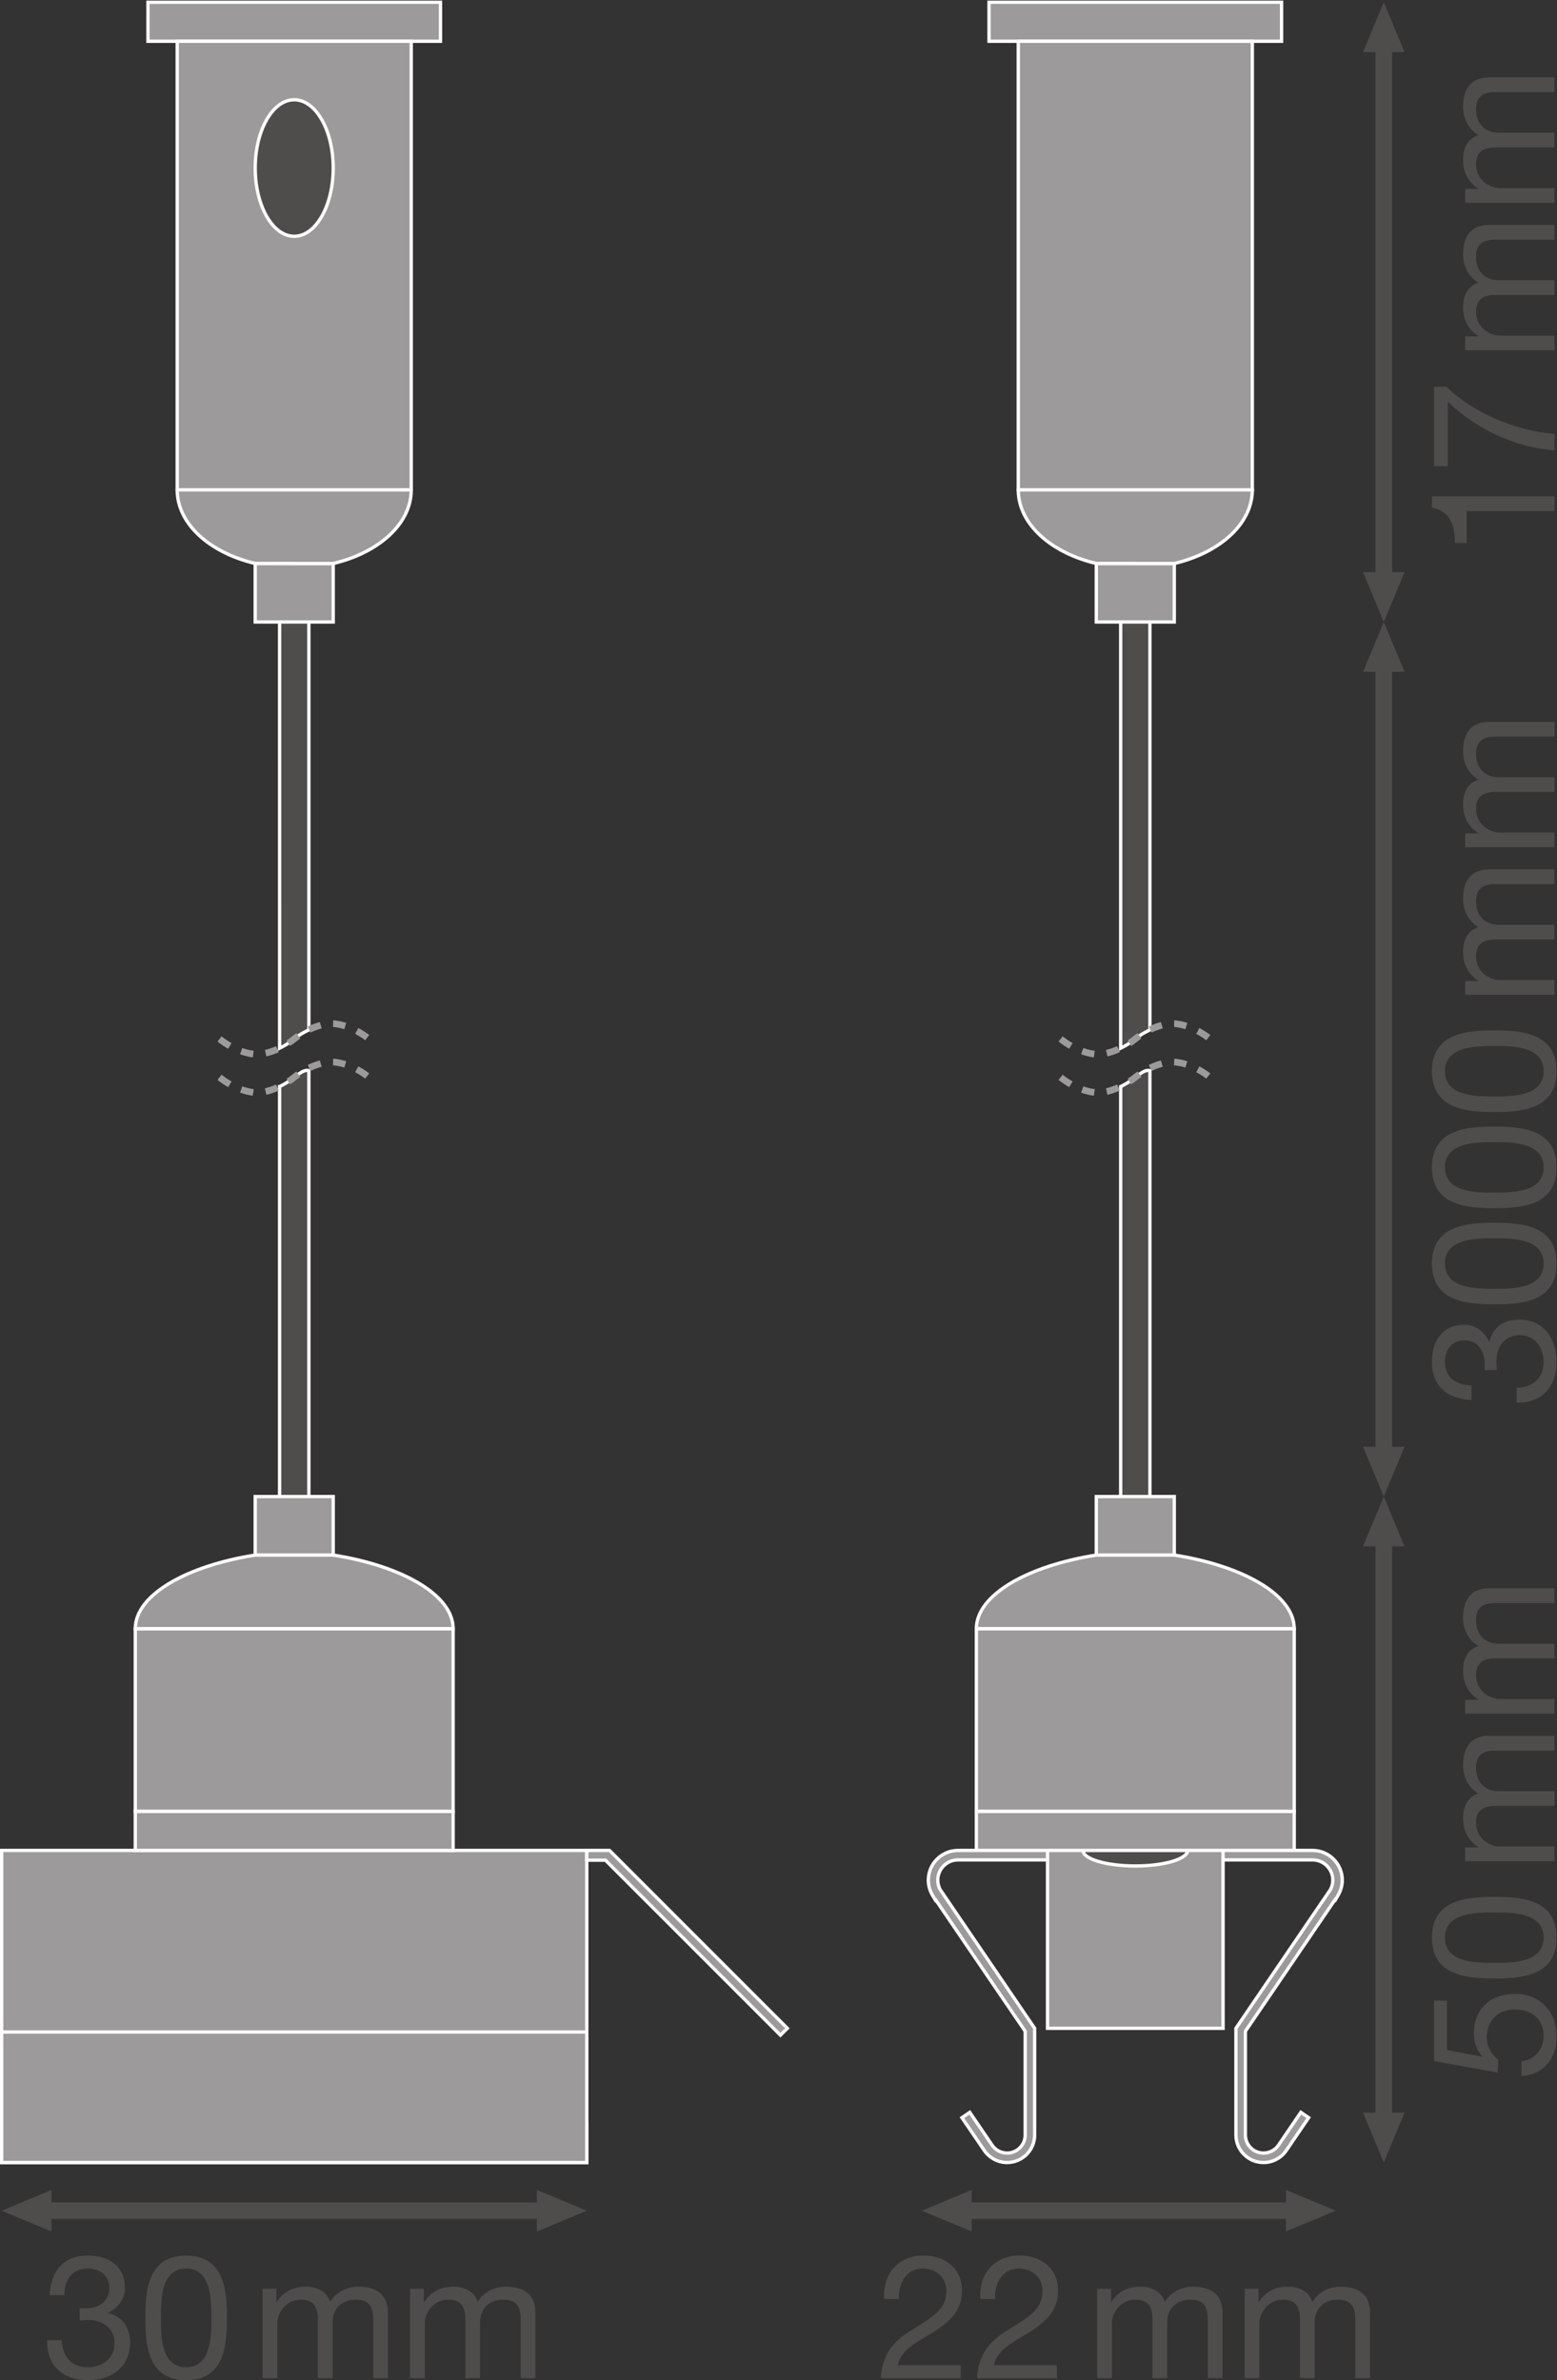 <?xml version="1.0" encoding="UTF-8" standalone="no"?>
<svg
   xmlns:dc="http://purl.org/dc/elements/1.1/"
   xmlns:cc="http://creativecommons.org/ns#"
   xmlns:rdf="http://www.w3.org/1999/02/22-rdf-syntax-ns#"
   xmlns:svg="http://www.w3.org/2000/svg"
   xmlns="http://www.w3.org/2000/svg"
   viewBox="0 0 354.08 541.227"
   height="541.227"
   width="354.08"
   xml:space="preserve"
   id="svg2"
   version="1.1"><rect x="0" y="0" width="354.08" height="541.227" fill="#333333" stroke="none"/><defs
     id="defs6" /><g
     transform="matrix(1.333,0,0,-1.333,0,541.227)"
     id="g10"><g
       transform="scale(0.1)"
       id="g12"><path
         id="path14"
         style="fill:#9c9a9b;fill-opacity:1;fill-rule:nonzero;stroke:none"
         d="m 1001.05,434.68 c 0,9.179 -7.452,16.621 -16.636,16.621 H 19.477 c -9.188,0 -16.641,-7.442 -16.641,-16.621 V 371.34 H 1001.04 l 0.01,63.34" /><path
         id="path16"
         style="fill:none;stroke:#ffffff;stroke-width:5.669;stroke-linecap:butt;stroke-linejoin:miter;stroke-miterlimit:10;stroke-dasharray:none;stroke-opacity:1"
         d="m 1001.05,434.68 c 0,9.179 -7.452,16.621 -16.636,16.621 H 19.477 c -9.188,0 -16.641,-7.442 -16.641,-16.621 V 371.34 H 1001.04 Z" /><path
         id="path18"
         style="fill:#9c9a9b;fill-opacity:1;fill-rule:nonzero;stroke:none"
         d="M 751.492,3989.84 H 252.395 v 66.54 h 499.097 v -66.54" /><path
         id="path20"
         style="fill:none;stroke:#ffffff;stroke-width:5.669;stroke-linecap:butt;stroke-linejoin:miter;stroke-miterlimit:10;stroke-dasharray:none;stroke-opacity:1"
         d="M 751.492,3989.84 H 252.395 v 66.54 h 499.097 z" /><path
         id="path22"
         style="fill:#9c9a9b;fill-opacity:1;fill-rule:nonzero;stroke:none"
         d="M 701.586,3224.55 H 302.305 v 765.29 h 399.281 v -765.29" /><path
         id="path24"
         style="fill:none;stroke:#ffffff;stroke-width:5.669;stroke-linecap:butt;stroke-linejoin:miter;stroke-miterlimit:10;stroke-dasharray:none;stroke-opacity:1"
         d="M 701.586,3224.55 H 302.305 v 765.29 h 399.281 z" /><path
         id="path26"
         style="fill:#9c9a9b;fill-opacity:1;fill-rule:nonzero;stroke:none"
         d="M 568.484,2999.21 H 435.398 v 99.81 h 133.086 v -99.81" /><path
         id="path28"
         style="fill:none;stroke:#ffffff;stroke-width:5.669;stroke-linecap:butt;stroke-linejoin:miter;stroke-miterlimit:10;stroke-dasharray:none;stroke-opacity:1"
         d="M 568.484,2999.21 H 435.398 v 99.81 h 133.086 z" /><path
         id="path30"
         style="fill:#9c9a9b;fill-opacity:1;fill-rule:nonzero;stroke:none"
         d="m 435.391,3099.05 c -77.539,18.27 -133.086,67.56 -133.086,125.5 h 399.281 c 0,-57.94 -55.555,-107.26 -133.102,-125.53 l -133.093,0.03" /><path
         id="path32"
         style="fill:none;stroke:#ffffff;stroke-width:5.669;stroke-linecap:butt;stroke-linejoin:miter;stroke-miterlimit:10;stroke-dasharray:none;stroke-opacity:1"
         d="m 435.391,3099.05 c -77.539,18.27 -133.086,67.56 -133.086,125.5 h 399.281 c 0,-57.94 -55.555,-107.26 -133.102,-125.53 z" /><path
         id="path34"
         style="fill:#4f4c4c;fill-opacity:1;fill-rule:nonzero;stroke:none"
         d="m 568.484,3773.6 c 0,-64.33 -29.789,-116.46 -66.543,-116.46 -36.746,0 -66.543,52.13 -66.543,116.46 0,64.31 29.797,116.45 66.543,116.45 36.754,0 66.543,-52.14 66.543,-116.45" /><path
         id="path36"
         style="fill:none;stroke:#ffffff;stroke-width:5.669;stroke-linecap:butt;stroke-linejoin:miter;stroke-miterlimit:10;stroke-dasharray:none;stroke-opacity:1"
         d="m 568.484,3773.6 c 0,-64.33 -29.789,-116.46 -66.543,-116.46 -36.746,0 -66.543,52.13 -66.543,116.46 0,64.31 29.797,116.45 66.543,116.45 36.754,0 66.543,-52.14 66.543,-116.45 z" /><path
         id="path38"
         style="fill:#9c9a9b;fill-opacity:1;fill-rule:nonzero;stroke:none"
         d="m 2186.38,3989.84 h -499.1 v 66.54 h 499.1 v -66.54" /><path
         id="path40"
         style="fill:none;stroke:#ffffff;stroke-width:5.669;stroke-linecap:butt;stroke-linejoin:miter;stroke-miterlimit:10;stroke-dasharray:none;stroke-opacity:1"
         d="m 2186.38,3989.84 h -499.1 v 66.54 h 499.1 z" /><path
         id="path42"
         style="fill:#9c9a9b;fill-opacity:1;fill-rule:nonzero;stroke:none"
         d="m 2136.47,3224.55 h -399.28 v 765.29 h 399.28 v -765.29" /><path
         id="path44"
         style="fill:none;stroke:#ffffff;stroke-width:5.669;stroke-linecap:butt;stroke-linejoin:miter;stroke-miterlimit:10;stroke-dasharray:none;stroke-opacity:1"
         d="m 2136.47,3224.55 h -399.28 v 765.29 h 399.28 z" /><path
         id="path46"
         style="fill:#9c9a9b;fill-opacity:1;fill-rule:nonzero;stroke:none"
         d="m 2003.37,2999.21 h -133.08 v 99.81 h 133.08 v -99.81" /><path
         id="path48"
         style="fill:none;stroke:#ffffff;stroke-width:5.669;stroke-linecap:butt;stroke-linejoin:miter;stroke-miterlimit:10;stroke-dasharray:none;stroke-opacity:1"
         d="m 2003.37,2999.21 h -133.08 v 99.81 h 133.08 z" /><path
         id="path50"
         style="fill:#9c9a9b;fill-opacity:1;fill-rule:nonzero;stroke:none"
         d="m 1870.28,3099.05 c -77.54,18.27 -133.09,67.56 -133.09,125.5 h 399.28 c 0,-57.94 -55.55,-107.26 -133.1,-125.53 l -133.09,0.03" /><path
         id="path52"
         style="fill:none;stroke:#ffffff;stroke-width:5.669;stroke-linecap:butt;stroke-linejoin:miter;stroke-miterlimit:10;stroke-dasharray:none;stroke-opacity:1"
         d="m 1870.28,3099.05 c -77.54,18.27 -133.09,67.56 -133.09,125.5 h 399.28 c 0,-57.94 -55.55,-107.26 -133.1,-125.53 z" /><path
         id="path54"
         style="fill:#4f4c4c;fill-opacity:1;fill-rule:nonzero;stroke:none"
         d="m 2396.19,1592.4 -35.41,-85.04 -35.43,85.04 h 70.84 v 0 0" /><path
         id="path56"
         style="fill:#4f4c4c;fill-opacity:1;fill-rule:nonzero;stroke:none"
         d="m 2396.19,2914.17 -35.41,85.04 -35.43,-85.04 h 70.84 v 0 0" /><path
         id="path58"
         style="fill:none;stroke:#4f4c4c;stroke-width:28.347;stroke-linecap:butt;stroke-linejoin:round;stroke-miterlimit:3.864;stroke-dasharray:none;stroke-opacity:1"
         d="M 2360.78,2933.6 V 1572.93" /><path
         id="path60"
         style="fill:#4f4c4c;fill-opacity:1;fill-rule:nonzero;stroke:none"
         d="m 2396.19,456.379 -35.41,-85.039 -35.43,85.039 h 70.84 v 0 0" /><path
         id="path62"
         style="fill:#4f4c4c;fill-opacity:1;fill-rule:nonzero;stroke:none"
         d="m 2396.19,1422.32 -35.41,85.04 -35.43,-85.04 h 70.84 v 0 0" /><path
         id="path64"
         style="fill:none;stroke:#4f4c4c;stroke-width:28.347;stroke-linecap:butt;stroke-linejoin:round;stroke-miterlimit:3.864;stroke-dasharray:none;stroke-opacity:1"
         d="M 2360.78,1441.75 V 436.91" /><path
         id="path66"
         style="fill:#4f4c4c;fill-opacity:1;fill-rule:nonzero;stroke:none"
         d="m 2396.19,3084.25 -35.41,-85.04 -35.43,85.04 h 70.84 v 0 0" /><path
         id="path68"
         style="fill:#4f4c4c;fill-opacity:1;fill-rule:nonzero;stroke:none"
         d="m 2396.19,3971.34 -35.41,85.04 -35.43,-85.04 h 70.84 v 0 0" /><path
         id="path70"
         style="fill:none;stroke:#4f4c4c;stroke-width:28.347;stroke-linecap:butt;stroke-linejoin:round;stroke-miterlimit:3.864;stroke-dasharray:none;stroke-opacity:1"
         d="M 2360.78,3990.78 V 3064.77" /><path
         id="path72"
         style="fill:#4f4c4c;fill-opacity:1;fill-rule:nonzero;stroke:none"
         d="M 87.875,253.75 2.836,289.16 87.875,324.59 Z" /><path
         id="path74"
         style="fill:#4f4c4c;fill-opacity:1;fill-rule:nonzero;stroke:none"
         d="m 916.008,253.75 85.032,35.41 -85.032,35.43 z" /><path
         id="path76"
         style="fill:none;stroke:#4f4c4c;stroke-width:28.347;stroke-linecap:butt;stroke-linejoin:round;stroke-miterlimit:3.864;stroke-dasharray:none;stroke-opacity:1"
         d="M 935.438,289.16 H 68.406" /><path
         id="path78"
         style="fill:#4f4c4c;fill-opacity:1;fill-rule:nonzero;stroke:none"
         d="m 1657.76,253.75 -85.04,35.41 85.04,35.43 z" /><path
         id="path80"
         style="fill:#4f4c4c;fill-opacity:1;fill-rule:nonzero;stroke:none"
         d="m 2193.83,253.75 85.04,35.41 -85.04,35.43 z" /><path
         id="path82"
         style="fill:none;stroke:#4f4c4c;stroke-width:28.347;stroke-linecap:butt;stroke-linejoin:round;stroke-miterlimit:3.864;stroke-dasharray:none;stroke-opacity:1"
         d="M 2213.27,289.16 H 1638.29" /><path
         id="path84"
         style="fill:#4f4c4c;fill-opacity:1;fill-rule:nonzero;stroke:none"
         d="m 1911.88,2206.72 v -699.36 h 49.91 v 726.66 c -5.15,1.42 -11.21,-1.61 -16.45,-5.18 -2.85,-1.94 -5.71,-4.05 -8.52,-6.31 -2.93,-2.36 -5.92,-4.55 -8.89,-6.55 -5.38,-3.63 -10.78,-6.7 -16.05,-9.26" /><path
         id="path86"
         style="fill:none;stroke:#ffffff;stroke-width:5.669;stroke-linecap:butt;stroke-linejoin:miter;stroke-miterlimit:10;stroke-dasharray:none;stroke-opacity:1"
         d="m 1911.88,2206.72 v -699.36 h 49.91 v 726.66 c -5.15,1.42 -11.21,-1.61 -16.45,-5.18 -2.85,-1.94 -5.71,-4.05 -8.52,-6.31 -2.93,-2.36 -5.92,-4.55 -8.89,-6.55 -5.38,-3.63 -10.78,-6.7 -16.05,-9.26 z" /><path
         id="path88"
         style="fill:#4f4c4c;fill-opacity:1;fill-rule:nonzero;stroke:none"
         d="m 1961.79,2303.41 v 695.8 h -49.91 v -727.03 c 5.27,2.55 10.67,5.62 16.05,9.26 2.97,1.99 5.96,4.17 8.89,6.53 2.81,2.29 5.67,4.37 8.52,6.32 5.24,3.57 11.3,6.6 16.45,9.12" /><path
         id="path90"
         style="fill:none;stroke:#ffffff;stroke-width:5.669;stroke-linecap:butt;stroke-linejoin:miter;stroke-miterlimit:10;stroke-dasharray:none;stroke-opacity:1"
         d="m 1961.79,2303.41 v 695.8 h -49.91 v -727.03 c 5.27,2.55 10.67,5.62 16.05,9.26 2.97,1.99 5.96,4.17 8.89,6.53 2.81,2.29 5.67,4.37 8.52,6.32 5.24,3.57 11.3,6.6 16.45,9.12 z" /><path
         id="path92"
         style="fill:none;stroke:#9c9a9b;stroke-width:11.339;stroke-linecap:butt;stroke-linejoin:round;stroke-miterlimit:3.864;stroke-dasharray:21.26, 21.26;stroke-dashoffset:0;stroke-opacity:1"
         d="m 1809.44,2287.97 c 23.53,-18.9 49.02,-26.16 63.71,-26.16 12.83,0 33.96,5.55 54.78,19.63 2.97,1.99 5.96,4.17 8.89,6.53 2.81,2.29 5.67,4.37 8.52,6.32 20.97,14.26 42.22,19.85 55.17,19.85 14.71,0 40.18,-7.23 63.71,-26.17" /><path
         id="path94"
         style="fill:none;stroke:#9c9a9b;stroke-width:11.339;stroke-linecap:butt;stroke-linejoin:round;stroke-miterlimit:3.864;stroke-dasharray:21.26, 21.26;stroke-dashoffset:0;stroke-opacity:1"
         d="m 1809.44,2222.53 c 23.53,-18.93 49.02,-26.16 63.71,-26.16 12.83,0 33.96,5.55 54.78,19.61 2.97,2 5.96,4.19 8.89,6.55 2.81,2.26 5.67,4.37 8.52,6.31 20.97,14.25 42.22,19.84 55.17,19.84 14.71,0 40.18,-7.21 63.71,-26.15" /><path
         id="path96"
         style="fill:#4f4c4c;fill-opacity:1;fill-rule:nonzero;stroke:none"
         d="m 476.98,2206.72 v -699.36 h 49.915 v 726.66 c -5.149,1.42 -11.204,-1.61 -16.446,-5.18 -2.851,-1.94 -5.703,-4.05 -8.515,-6.31 -2.93,-2.36 -5.918,-4.55 -8.887,-6.55 -5.379,-3.63 -10.781,-6.7 -16.067,-9.26" /><path
         id="path98"
         style="fill:none;stroke:#ffffff;stroke-width:5.669;stroke-linecap:butt;stroke-linejoin:miter;stroke-miterlimit:10;stroke-dasharray:none;stroke-opacity:1"
         d="m 476.98,2206.72 v -699.36 h 49.915 v 726.66 c -5.149,1.42 -11.204,-1.61 -16.446,-5.18 -2.851,-1.94 -5.703,-4.05 -8.515,-6.31 -2.93,-2.36 -5.918,-4.55 -8.887,-6.55 -5.379,-3.63 -10.781,-6.7 -16.067,-9.26 z" /><path
         id="path100"
         style="fill:#4f4c4c;fill-opacity:1;fill-rule:nonzero;stroke:none"
         d="m 526.895,2303.41 v 695.8 H 476.98 l 0.012,-727.03 c 5.274,2.55 10.676,5.62 16.055,9.26 2.969,1.99 5.957,4.17 8.887,6.53 2.812,2.29 5.664,4.37 8.515,6.32 5.242,3.57 11.297,6.6 16.446,9.12" /><path
         id="path102"
         style="fill:none;stroke:#ffffff;stroke-width:5.669;stroke-linecap:butt;stroke-linejoin:miter;stroke-miterlimit:10;stroke-dasharray:none;stroke-opacity:1"
         d="m 526.895,2303.41 v 695.8 H 476.98 l 0.012,-727.03 c 5.274,2.55 10.676,5.62 16.055,9.26 2.969,1.99 5.957,4.17 8.887,6.53 2.812,2.29 5.664,4.37 8.515,6.32 5.242,3.57 11.297,6.6 16.446,9.12 z" /><path
         id="path104"
         style="fill:none;stroke:#9c9a9b;stroke-width:11.339;stroke-linecap:butt;stroke-linejoin:round;stroke-miterlimit:3.864;stroke-dasharray:21.26, 21.26;stroke-dashoffset:0;stroke-opacity:1"
         d="m 374.551,2287.97 c 23.535,-18.9 49.023,-26.16 63.711,-26.16 12.832,0 33.965,5.55 54.785,19.63 2.969,1.99 5.957,4.17 8.887,6.53 2.812,2.29 5.664,4.37 8.515,6.32 20.977,14.26 42.227,19.85 55.176,19.85 14.707,0 40.176,-7.23 63.711,-26.17" /><path
         id="path106"
         style="fill:none;stroke:#9c9a9b;stroke-width:11.339;stroke-linecap:butt;stroke-linejoin:round;stroke-miterlimit:3.864;stroke-dasharray:21.26, 21.26;stroke-dashoffset:0;stroke-opacity:1"
         d="m 374.551,2222.53 c 23.535,-18.93 49.023,-26.16 63.711,-26.16 12.832,0 33.965,5.55 54.785,19.61 2.969,2 5.957,4.19 8.887,6.55 2.812,2.26 5.664,4.37 8.515,6.31 20.977,14.25 42.227,19.84 55.176,19.84 14.707,0 40.176,-7.21 63.711,-26.15" /><path
         id="path108"
         style="fill:#9c9a9b;fill-opacity:1;fill-rule:nonzero;stroke:none"
         d="M 1001.04,371.34 H 2.836 V 903.711 H 1001.04 V 371.34" /><path
         id="path110"
         style="fill:none;stroke:#ffffff;stroke-width:5.669;stroke-linecap:butt;stroke-linejoin:miter;stroke-miterlimit:10;stroke-dasharray:none;stroke-opacity:1"
         d="M 1001.04,371.34 H 2.836 V 903.711 H 1001.04 Z" /><path
         id="path112"
         style="fill:none;stroke:#ffffff;stroke-width:5.669;stroke-linecap:butt;stroke-linejoin:miter;stroke-miterlimit:10;stroke-dasharray:none;stroke-opacity:1"
         d="M 1001.04,593.949 H 2.836" /><path
         id="path114"
         style="fill:#9c9a9b;fill-opacity:1;fill-rule:nonzero;stroke:none"
         d="m 1331.44,588.59 -298.5,298.48 h -31.9 v 16.641 h 38.79 L 1343.2,600.352 1331.44,588.59" /><path
         id="path116"
         style="fill:none;stroke:#ffffff;stroke-width:5.669;stroke-linecap:butt;stroke-linejoin:miter;stroke-miterlimit:10;stroke-dasharray:none;stroke-opacity:1"
         d="m 1331.44,588.59 -298.5,298.48 h -31.9 v 16.641 h 38.79 L 1343.2,600.352 Z" /><path
         id="path118"
         style="fill:#9c9a9b;fill-opacity:1;fill-rule:nonzero;stroke:none"
         d="M 230.82,1282.02 H 773.066 V 970.219 H 230.82 v 311.801" /><path
         id="path120"
         style="fill:none;stroke:#ffffff;stroke-width:5.669;stroke-linecap:butt;stroke-linejoin:miter;stroke-miterlimit:10;stroke-dasharray:none;stroke-opacity:1"
         d="M 230.82,1282.02 H 773.066 V 970.219 H 230.82 Z" /><path
         id="path122"
         style="fill:#9c9a9b;fill-opacity:1;fill-rule:nonzero;stroke:none"
         d="m 435.398,1507.36 h 133.086 v -99.81 H 435.398 v 99.81" /><path
         id="path124"
         style="fill:none;stroke:#ffffff;stroke-width:5.669;stroke-linecap:butt;stroke-linejoin:miter;stroke-miterlimit:10;stroke-dasharray:none;stroke-opacity:1"
         d="m 435.398,1507.36 h 133.086 v -99.81 H 435.398 Z" /><path
         id="path126"
         style="fill:#9c9a9b;fill-opacity:1;fill-rule:nonzero;stroke:none"
         d="m 568.484,1407.55 c 116.313,-18.28 204.582,-67.59 204.582,-125.53 H 230.82 c 0,57.94 88.262,107.25 204.578,125.53 h 133.086" /><path
         id="path128"
         style="fill:none;stroke:#ffffff;stroke-width:5.669;stroke-linecap:butt;stroke-linejoin:miter;stroke-miterlimit:10;stroke-dasharray:none;stroke-opacity:1"
         d="m 568.484,1407.55 c 116.313,-18.28 204.582,-67.59 204.582,-125.53 H 230.82 c 0,57.94 88.262,107.25 204.578,125.53 z" /><path
         id="path130"
         style="fill:#9c9a9b;fill-opacity:1;fill-rule:nonzero;stroke:none"
         d="M 773.066,903.711 H 230.82 v 66.508 h 542.246 v -66.508" /><path
         id="path132"
         style="fill:none;stroke:#ffffff;stroke-width:5.669;stroke-linecap:butt;stroke-linejoin:miter;stroke-miterlimit:10;stroke-dasharray:none;stroke-opacity:1"
         d="M 773.066,903.711 H 230.82 v 66.508 h 542.246 z" /><path
         id="path134"
         style="fill:#9c9a9b;fill-opacity:1;fill-rule:nonzero;stroke:none"
         d="m 1665.71,1282.02 h 542.24 V 970.219 h -542.24 v 311.801" /><path
         id="path136"
         style="fill:none;stroke:#ffffff;stroke-width:5.669;stroke-linecap:butt;stroke-linejoin:miter;stroke-miterlimit:10;stroke-dasharray:none;stroke-opacity:1"
         d="m 1665.71,1282.02 h 542.24 V 970.219 h -542.24 z" /><path
         id="path138"
         style="fill:#9c9a9b;fill-opacity:1;fill-rule:nonzero;stroke:none"
         d="m 1870.29,1507.36 h 133.08 v -99.81 h -133.08 v 99.81" /><path
         id="path140"
         style="fill:none;stroke:#ffffff;stroke-width:5.669;stroke-linecap:butt;stroke-linejoin:miter;stroke-miterlimit:10;stroke-dasharray:none;stroke-opacity:1"
         d="m 1870.29,1507.36 h 133.08 v -99.81 h -133.08 z" /><path
         id="path142"
         style="fill:#9c9a9b;fill-opacity:1;fill-rule:nonzero;stroke:none"
         d="m 2003.38,1407.55 c 116.31,-18.28 204.57,-67.59 204.57,-125.53 h -542.24 c 0,57.94 88.26,107.25 204.58,125.53 h 133.09" /><path
         id="path144"
         style="fill:none;stroke:#ffffff;stroke-width:5.669;stroke-linecap:butt;stroke-linejoin:miter;stroke-miterlimit:10;stroke-dasharray:none;stroke-opacity:1"
         d="m 2003.38,1407.55 c 116.31,-18.28 204.57,-67.59 204.57,-125.53 h -542.24 c 0,57.94 88.26,107.25 204.58,125.53 z" /><path
         id="path146"
         style="fill:#9c9a9b;fill-opacity:1;fill-rule:nonzero;stroke:none"
         d="m 2207.95,903.711 h -542.24 v 66.508 h 542.24 v -66.508" /><path
         id="path148"
         style="fill:none;stroke:#ffffff;stroke-width:5.669;stroke-linecap:butt;stroke-linejoin:miter;stroke-miterlimit:10;stroke-dasharray:none;stroke-opacity:1"
         d="m 2207.95,903.711 h -542.24 v 66.508 h 542.24 z" /><path
         id="path150"
         style="fill:#9c9a9b;fill-opacity:1;fill-rule:nonzero;stroke:none"
         d="m 2155.54,371.34 c -25.93,0 -47.02,21.101 -47.02,47.031 v 181.891 l 161.24,236.687 c 2.63,4.93 4.02,10.5 4.02,16.16 0,19.012 -15.47,34.461 -34.48,34.461 h -604.94 c -19.01,0 -34.48,-15.449 -34.48,-34.461 0,-5.699 1.41,-11.3 4.07,-16.25 l 0.39,-0.558 160.8,-236.039 V 418.371 c 0,-25.93 -21.09,-47.031 -47.02,-47.031 -15.62,0 -30.2,7.75 -39.01,20.711 l -38.03,55.82 13.33,9.078 38.04,-55.82 c 5.8,-8.559 15.4,-13.641 25.67,-13.641 17.03,0 30.89,13.84 30.89,30.883 v 176.918 l -152.74,224.191 -0.5,-0.46 -5.14,8.601 c -4.5,7.68 -6.88,16.508 -6.88,25.488 0,27.903 22.7,50.602 50.61,50.602 h 604.94 c 27.91,0 50.61,-22.699 50.61,-50.602 0,-8.98 -2.38,-17.789 -6.88,-25.488 l -4.87,-8.351 -0.58,0.48 -152.94,-224.461 V 418.371 c 0,-17.043 13.87,-30.883 30.9,-30.883 10.28,0 19.87,5.082 25.66,13.614 l 38.05,55.847 13.32,-9.078 -38.03,-55.82 c -8.79,-12.961 -23.37,-20.711 -39,-20.711" /><path
         id="path152"
         style="fill:none;stroke:#ffffff;stroke-width:5.669;stroke-linecap:butt;stroke-linejoin:miter;stroke-miterlimit:10;stroke-dasharray:none;stroke-opacity:1"
         d="m 2155.54,371.34 c -25.93,0 -47.02,21.101 -47.02,47.031 v 181.891 l 161.24,236.687 c 2.63,4.93 4.02,10.5 4.02,16.16 0,19.012 -15.47,34.461 -34.48,34.461 h -604.94 c -19.01,0 -34.48,-15.449 -34.48,-34.461 0,-5.699 1.41,-11.3 4.07,-16.25 l 0.39,-0.558 160.8,-236.039 V 418.371 c 0,-25.93 -21.09,-47.031 -47.02,-47.031 -15.62,0 -30.2,7.75 -39.01,20.711 l -38.03,55.82 13.33,9.078 38.04,-55.82 c 5.8,-8.559 15.4,-13.641 25.67,-13.641 17.03,0 30.89,13.84 30.89,30.883 v 176.918 l -152.74,224.191 -0.5,-0.46 -5.14,8.601 c -4.5,7.68 -6.88,16.508 -6.88,25.488 0,27.903 22.7,50.602 50.61,50.602 h 604.94 c 27.91,0 50.61,-22.699 50.61,-50.602 0,-8.98 -2.38,-17.789 -6.88,-25.488 l -4.87,-8.351 -0.58,0.48 -152.94,-224.461 V 418.371 c 0,-17.043 13.87,-30.883 30.9,-30.883 10.28,0 19.87,5.082 25.66,13.614 l 38.05,55.847 13.32,-9.078 -38.03,-55.82 c -8.79,-12.961 -23.37,-20.711 -39,-20.711 z" /><path
         id="path154"
         style="fill:#9c9a9b;fill-opacity:1;fill-rule:nonzero;stroke:none"
         d="M 2086.56,600.262 H 1787.1 v 303.449 h 299.46 V 600.262" /><path
         id="path156"
         style="fill:none;stroke:#ffffff;stroke-width:5.669;stroke-linecap:butt;stroke-linejoin:miter;stroke-miterlimit:10;stroke-dasharray:none;stroke-opacity:1"
         d="M 2086.56,600.262 H 1787.1 v 303.449 h 299.46 z" /><path
         id="path158"
         style="fill:#4f4c4c;fill-opacity:1;fill-rule:nonzero;stroke:none"
         d="m 2026.16,903.711 c 0,-14.633 -39.99,-26.492 -89.33,-26.492 -49.33,0 -89.33,11.859 -89.33,26.492 h 178.66" /><path
         id="path160"
         style="fill:none;stroke:#ffffff;stroke-width:5.669;stroke-linecap:butt;stroke-linejoin:miter;stroke-miterlimit:10;stroke-dasharray:none;stroke-opacity:1"
         d="m 2026.16,903.711 c 0,-14.633 -39.99,-26.492 -89.33,-26.492 -49.33,0 -89.33,11.859 -89.33,26.492 z" /><path
         id="path162"
         style="fill:#4f4c4c;fill-opacity:1;fill-rule:nonzero;stroke:none"
         d="m 2532.58,1723.14 c 0.29,2.06 0.29,3.83 0.29,5.6 v 5.31 c 0,21.24 -11.8,39.81 -34.22,39.81 -22.12,0 -33.62,-15.92 -33.62,-37.15 0,-27.14 20.95,-39.53 45.42,-39.53 v -25.07 c -39.82,1.47 -67.54,22.71 -67.54,64.6 0,36.27 17.4,63.71 56.05,63.71 18.57,0 34.2,-12.69 41.58,-28.91 h 0.59 c 5.6,25.66 25.66,37.75 50.74,37.75 41.58,0 63.7,-32.74 63.7,-71.97 0,-42.47 -24.78,-70.49 -68.13,-69.61 v 25.08 c 27.13,0.88 46.01,15.93 46.01,44.53 0,24.48 -15.33,45.43 -40.41,45.43 -26.25,0 -40.11,-19.76 -40.11,-44.54 0,-5.31 0.29,-10.32 0.88,-15.04 h -21.23" /><path
         id="path164"
         style="fill:#4f4c4c;fill-opacity:1;fill-rule:nonzero;stroke:none"
         d="m 2633.45,1904.85 c 0,42.77 -53.09,43.07 -84.36,43.07 -30.96,0 -84.06,-0.3 -84.06,-43.07 0,-42.76 53.1,-43.06 84.06,-43.06 31.27,0 84.36,0.3 84.36,43.06 z m -190.54,0 c 0,65.48 60.47,69.61 106.47,69.61 46.02,0 106.19,-4.13 106.19,-69.61 0,-65.48 -60.17,-69.61 -106.19,-69.61 -46,0 -106.47,4.13 -106.47,69.61" /><path
         id="path166"
         style="fill:#4f4c4c;fill-opacity:1;fill-rule:nonzero;stroke:none"
         d="m 2633.45,2068.87 c 0,42.78 -53.09,43.07 -84.36,43.07 -30.96,0 -84.06,-0.29 -84.06,-43.07 0,-42.76 53.1,-43.05 84.06,-43.05 31.27,0 84.36,0.29 84.36,43.05 z m -190.54,0 c 0,65.48 60.47,69.61 106.47,69.61 46.02,0 106.19,-4.13 106.19,-69.61 0,-65.48 -60.17,-69.61 -106.19,-69.61 -46,0 -106.47,4.13 -106.47,69.61" /><path
         id="path168"
         style="fill:#4f4c4c;fill-opacity:1;fill-rule:nonzero;stroke:none"
         d="m 2633.45,2232.9 c 0,42.76 -53.09,43.05 -84.36,43.05 -30.96,0 -84.06,-0.29 -84.06,-43.05 0,-42.78 53.1,-43.07 84.06,-43.07 31.27,0 84.36,0.29 84.36,43.07 z m -190.54,0 c 0,65.48 60.47,69.61 106.47,69.61 46.02,0 106.19,-4.13 106.19,-69.61 0,-65.48 -60.17,-69.61 -106.19,-69.61 -46,0 -106.47,4.13 -106.47,69.61" /><path
         id="path170"
         style="fill:#4f4c4c;fill-opacity:1;fill-rule:nonzero;stroke:none"
         d="m 2499.54,2363.3 v 23.59 h 22.41 v 0.59 c -17.4,11.5 -25.94,27.72 -25.94,49.25 0,18.88 7.07,35.7 25.94,41.89 -16.51,10.32 -25.94,28.02 -25.94,47.78 0,30.38 12.67,50.74 44.23,50.74 h 111.79 v -25.07 h -99.99 c -18.88,0 -33.91,-5.02 -33.91,-29.51 0,-24.47 15.33,-39.81 38.93,-39.81 h 94.97 v -25.07 h -99.99 c -19.75,0 -33.91,-6.2 -33.91,-28.61 0,-29.49 27.12,-40.7 38.93,-40.7 h 94.97 v -25.07 h -152.49" /><path
         id="path172"
         style="fill:#4f4c4c;fill-opacity:1;fill-rule:nonzero;stroke:none"
         d="m 2499.54,2614.93 v 23.59 h 22.41 v 0.59 c -17.4,11.5 -25.94,27.72 -25.94,49.26 0,18.87 7.07,35.69 25.94,41.88 -16.51,10.32 -25.94,28.02 -25.94,47.78 0,30.38 12.67,50.74 44.23,50.74 h 111.79 v -25.07 h -99.99 c -18.88,0 -33.91,-5.02 -33.91,-29.5 0,-24.48 15.33,-39.82 38.93,-39.82 h 94.97 v -25.07 h -99.99 c -19.75,0 -33.91,-6.2 -33.91,-28.61 0,-29.49 27.12,-40.7 38.93,-40.7 h 94.97 v -25.07 h -152.49" /><path
         id="path174"
         style="fill:#4f4c4c;fill-opacity:1;fill-rule:nonzero;stroke:none"
         d="m 2468.57,647.551 v -84.352 l 60.17,-11.211 0.6,0.582 c -10.34,9.149 -15.05,24.782 -15.05,38.942 0,37.168 23.59,67.547 71.67,67.547 35.4,0 69.61,-24.477 69.61,-73.161 0,-36.269 -22.12,-65.769 -59.88,-66.66 v 25.082 c 21.54,1.481 37.76,18.879 37.76,43.95 0,23.878 -16.52,44.242 -49.55,44.242 -27.44,0 -47.49,-18.883 -47.49,-47.192 0,-16.218 7.97,-29.199 19.76,-38.941 l -1.18,-21.527 -108.54,19.468 v 103.231 h 22.12" /><path
         id="path176"
         style="fill:#4f4c4c;fill-opacity:1;fill-rule:nonzero;stroke:none"
         d="m 2633.45,754.941 c 0,42.77 -53.09,43.059 -84.36,43.059 -30.96,0 -84.06,-0.289 -84.06,-43.059 0,-42.769 53.1,-43.062 84.06,-43.062 31.27,0 84.36,0.293 84.36,43.062 z m -190.54,0 c 0,65.481 60.47,69.61 106.47,69.61 46.02,0 106.19,-4.129 106.19,-69.61 0,-65.48 -60.17,-69.613 -106.19,-69.613 -46,0 -106.47,4.133 -106.47,69.613" /><path
         id="path178"
         style="fill:#4f4c4c;fill-opacity:1;fill-rule:nonzero;stroke:none"
         d="m 2499.54,885.34 v 23.601 h 22.41 v 0.59 c -17.4,11.5 -25.94,27.719 -25.94,49.258 0,18.871 7.07,35.68 25.94,41.881 -16.51,10.32 -25.94,28.02 -25.94,47.78 0,30.38 12.67,50.74 44.23,50.74 h 111.79 v -25.08 h -99.99 c -18.88,0 -33.91,-5.01 -33.91,-29.49 0,-24.49 15.33,-39.82 38.93,-39.82 h 94.97 v -25.081 h -99.99 c -19.75,0 -33.91,-6.188 -33.91,-28.598 0,-29.5 27.12,-40.699 38.93,-40.699 h 94.97 V 885.34 h -152.49" /><path
         id="path180"
         style="fill:#4f4c4c;fill-opacity:1;fill-rule:nonzero;stroke:none"
         d="m 2499.54,1136.98 v 23.59 h 22.41 v 0.59 c -17.4,11.5 -25.94,27.73 -25.94,49.26 0,18.87 7.07,35.69 25.94,41.88 -16.51,10.32 -25.94,28.02 -25.94,47.78 0,30.39 12.67,50.74 44.23,50.74 h 111.79 v -25.07 h -99.99 c -18.88,0 -33.91,-5.02 -33.91,-29.5 0,-24.48 15.33,-39.82 38.93,-39.82 h 94.97 v -25.07 h -99.99 c -19.75,0 -33.91,-6.2 -33.91,-28.61 0,-29.49 27.12,-40.7 38.93,-40.7 h 94.97 v -25.07 h -152.49" /><path
         id="path182"
         style="fill:#4f4c4c;fill-opacity:1;fill-rule:nonzero;stroke:none"
         d="m 2652.03,3213.41 v -25.07 H 2502.2 v -54.27 h -20.06 c 0,28.61 -7.37,54.57 -39.23,60.16 v 19.18 h 209.12" /><path
         id="path184"
         style="fill:#4f4c4c;fill-opacity:1;fill-rule:nonzero;stroke:none"
         d="m 2467.98,3400.44 c 41.59,-42.18 118.87,-76.4 184.05,-80.23 v -28.03 c -70.79,4.73 -135.67,38.64 -181.98,82.59 v -109.72 h -23.6 v 135.39 h 21.53" /><path
         id="path186"
         style="fill:#4f4c4c;fill-opacity:1;fill-rule:nonzero;stroke:none"
         d="m 2499.54,3462.7 v 23.6 h 22.41 v 0.59 c -17.4,11.5 -25.94,27.73 -25.94,49.26 0,18.87 7.07,35.68 25.94,41.87 -16.51,10.34 -25.94,28.03 -25.94,47.8 0,30.37 12.67,50.72 44.23,50.72 h 111.79 v -25.07 h -99.99 c -18.88,0 -33.91,-5.01 -33.91,-29.5 0,-24.47 15.33,-39.81 38.93,-39.81 h 94.97 v -25.07 h -99.99 c -19.75,0 -33.91,-6.2 -33.91,-28.62 0,-29.49 27.12,-40.7 38.93,-40.7 h 94.97 v -25.07 h -152.49" /><path
         id="path188"
         style="fill:#4f4c4c;fill-opacity:1;fill-rule:nonzero;stroke:none"
         d="m 2499.54,3714.33 v 23.61 h 22.41 v 0.58 c -17.4,11.51 -25.94,27.73 -25.94,49.26 0,18.88 7.07,35.69 25.94,41.88 -16.51,10.33 -25.94,28.02 -25.94,47.79 0,30.38 12.67,50.73 44.23,50.73 h 111.79 v -25.08 h -99.99 c -18.88,0 -33.91,-5.01 -33.91,-29.49 0,-24.47 15.33,-39.81 38.93,-39.81 h 94.97 v -25.07 h -99.99 c -19.75,0 -33.91,-6.2 -33.91,-28.62 0,-29.49 27.12,-40.7 38.93,-40.7 h 94.97 v -25.08 h -152.49" /><path
         id="path190"
         style="fill:#4f4c4c;fill-opacity:1;fill-rule:nonzero;stroke:none"
         d="m 135.82,122.98 c 2.063,-0.289 3.832,-0.289 5.602,-0.289 h 5.312 c 21.235,0 39.813,11.797 39.813,34.219 0,22.11 -15.922,33.61 -37.16,33.61 -27.137,0 -39.524,-20.93 -39.524,-45.411 H 84.789 c 1.476,39.813 22.715,67.539 64.598,67.539 36.277,0 63.711,-17.398 63.711,-56.046 0,-18.582 -12.684,-34.204 -28.91,-41.582 v -0.59 C 209.855,108.82 221.941,88.769 221.941,63.691 221.941,22.109 189.203,0 149.977,0 107.504,0 79.481,24.762 80.367,68.121 h 25.071 c 0.886,-27.133 15.929,-46.012 44.539,-46.012 24.48,0 45.421,15.332 45.421,40.41 0,26.25 -19.761,40.109 -44.539,40.109 -5.308,0 -10.324,-0.289 -15.039,-0.879 v 21.23" /><path
         id="path192"
         style="fill:#4f4c4c;fill-opacity:1;fill-rule:nonzero;stroke:none"
         d="m 317.535,22.109 c 42.77,0 43.063,53.082 43.063,84.352 0,30.98 -0.293,84.059 -43.063,84.059 -42.769,0 -43.062,-53.079 -43.062,-84.059 0,-31.27 0.293,-84.352 43.062,-84.352 z m 0,190.539 c 65.477,0 69.61,-60.468 69.61,-106.476 C 387.145,60.148 383.012,0 317.535,0 c -65.48,0 -69.609,60.148 -69.609,106.172 0,46.008 4.129,106.476 69.609,106.476" /><path
         id="path194"
         style="fill:#4f4c4c;fill-opacity:1;fill-rule:nonzero;stroke:none"
         d="m 447.934,156.012 h 23.597 v -22.403 h 0.586 c 11.504,17.403 27.727,25.942 49.262,25.942 18.875,0 35.687,-7.071 41.883,-25.942 10.324,16.5 28.015,25.942 47.785,25.942 30.379,0 50.73,-12.68 50.73,-44.242 V 3.531 H 636.703 V 103.512 c 0,18.886 -5.015,33.929 -29.496,33.929 -24.477,0 -39.812,-15.332 -39.812,-38.953 V 3.531 H 542.32 V 103.512 c 0,19.769 -6.199,33.929 -28.609,33.929 -29.496,0 -40.703,-27.132 -40.703,-38.953 V 3.531 H 447.934 V 156.012" /><path
         id="path196"
         style="fill:#4f4c4c;fill-opacity:1;fill-rule:nonzero;stroke:none"
         d="m 699.57,156.012 h 23.594 v -22.403 h 0.59 c 11.504,17.403 27.73,25.942 49.258,25.942 18.879,0 35.687,-7.071 41.886,-25.942 10.321,16.5 28.016,25.942 47.782,25.942 30.379,0 50.734,-12.68 50.734,-44.242 V 3.531 H 888.34 V 103.512 c 0,18.886 -5.016,33.929 -29.496,33.929 -24.481,0 -39.817,-15.332 -39.817,-38.953 V 3.531 H 793.953 V 103.512 c 0,19.769 -6.195,33.929 -28.605,33.929 -29.496,0 -40.703,-27.132 -40.703,-38.953 V 3.531 H 699.57 V 156.012" /><path
         id="path198"
         style="fill:#4f4c4c;fill-opacity:1;fill-rule:nonzero;stroke:none"
         d="m 1508.36,138.609 c -2.35,42.481 23.01,74.039 67.26,74.039 36.27,0 65.47,-21.25 65.47,-60.168 0,-36.878 -24.77,-55.16 -50.73,-71.679 -25.96,-15.629 -53.98,-29.5 -58.69,-55.16 h 107.36 V 3.531 h -136.56 c 3.83,49.258 29.2,67.828 58.69,85.527 35.39,22.132 53.39,34.511 53.39,63.711 0,22.71 -18.29,37.75 -40.41,37.75 -29.2,0 -41.59,-26.829 -40.71,-51.911 h -25.07" /><path
         id="path200"
         style="fill:#4f4c4c;fill-opacity:1;fill-rule:nonzero;stroke:none"
         d="m 1672.38,138.609 c -2.36,42.481 23.01,74.039 67.25,74.039 36.28,0 65.48,-21.25 65.48,-60.168 0,-36.878 -24.77,-55.16 -50.73,-71.679 -25.96,-15.629 -53.98,-29.5 -58.7,-55.16 h 107.37 V 3.531 h -136.57 c 3.84,49.258 29.2,67.828 58.7,85.527 35.39,22.132 53.38,34.511 53.38,63.711 0,22.71 -18.28,37.75 -40.41,37.75 -29.19,0 -41.58,-26.829 -40.7,-51.911 h -25.07" /><path
         id="path202"
         style="fill:#4f4c4c;fill-opacity:1;fill-rule:nonzero;stroke:none"
         d="m 1871.8,156.012 h 23.6 v -22.403 h 0.59 c 11.5,17.403 27.72,25.942 49.25,25.942 18.88,0 35.69,-7.071 41.89,-25.942 10.32,16.5 28.02,25.942 47.78,25.942 30.38,0 50.73,-12.68 50.73,-44.242 V 3.531 h -25.07 V 103.512 c 0,18.886 -5.01,33.929 -29.5,33.929 -24.47,0 -39.81,-15.332 -39.81,-38.953 V 3.531 h -25.07 V 103.512 c 0,19.769 -6.2,33.929 -28.61,33.929 -29.5,0 -40.7,-27.132 -40.7,-38.953 V 3.531 H 1871.8 V 156.012" /><path
         id="path204"
         style="fill:#4f4c4c;fill-opacity:1;fill-rule:nonzero;stroke:none"
         d="m 2123.44,156.012 h 23.59 v -22.403 h 0.59 c 11.51,17.403 27.73,25.942 49.26,25.942 18.88,0 35.69,-7.071 41.88,-25.942 10.33,16.5 28.02,25.942 47.79,25.942 30.37,0 50.73,-12.68 50.73,-44.242 V 3.531 h -25.07 V 103.512 c 0,18.886 -5.02,33.929 -29.5,33.929 -24.48,0 -39.81,-15.332 -39.81,-38.953 V 3.531 h -25.08 V 103.512 c 0,19.769 -6.19,33.929 -28.61,33.929 -29.49,0 -40.7,-27.132 -40.7,-38.953 V 3.531 h -25.07 V 156.012" /></g></g></svg>